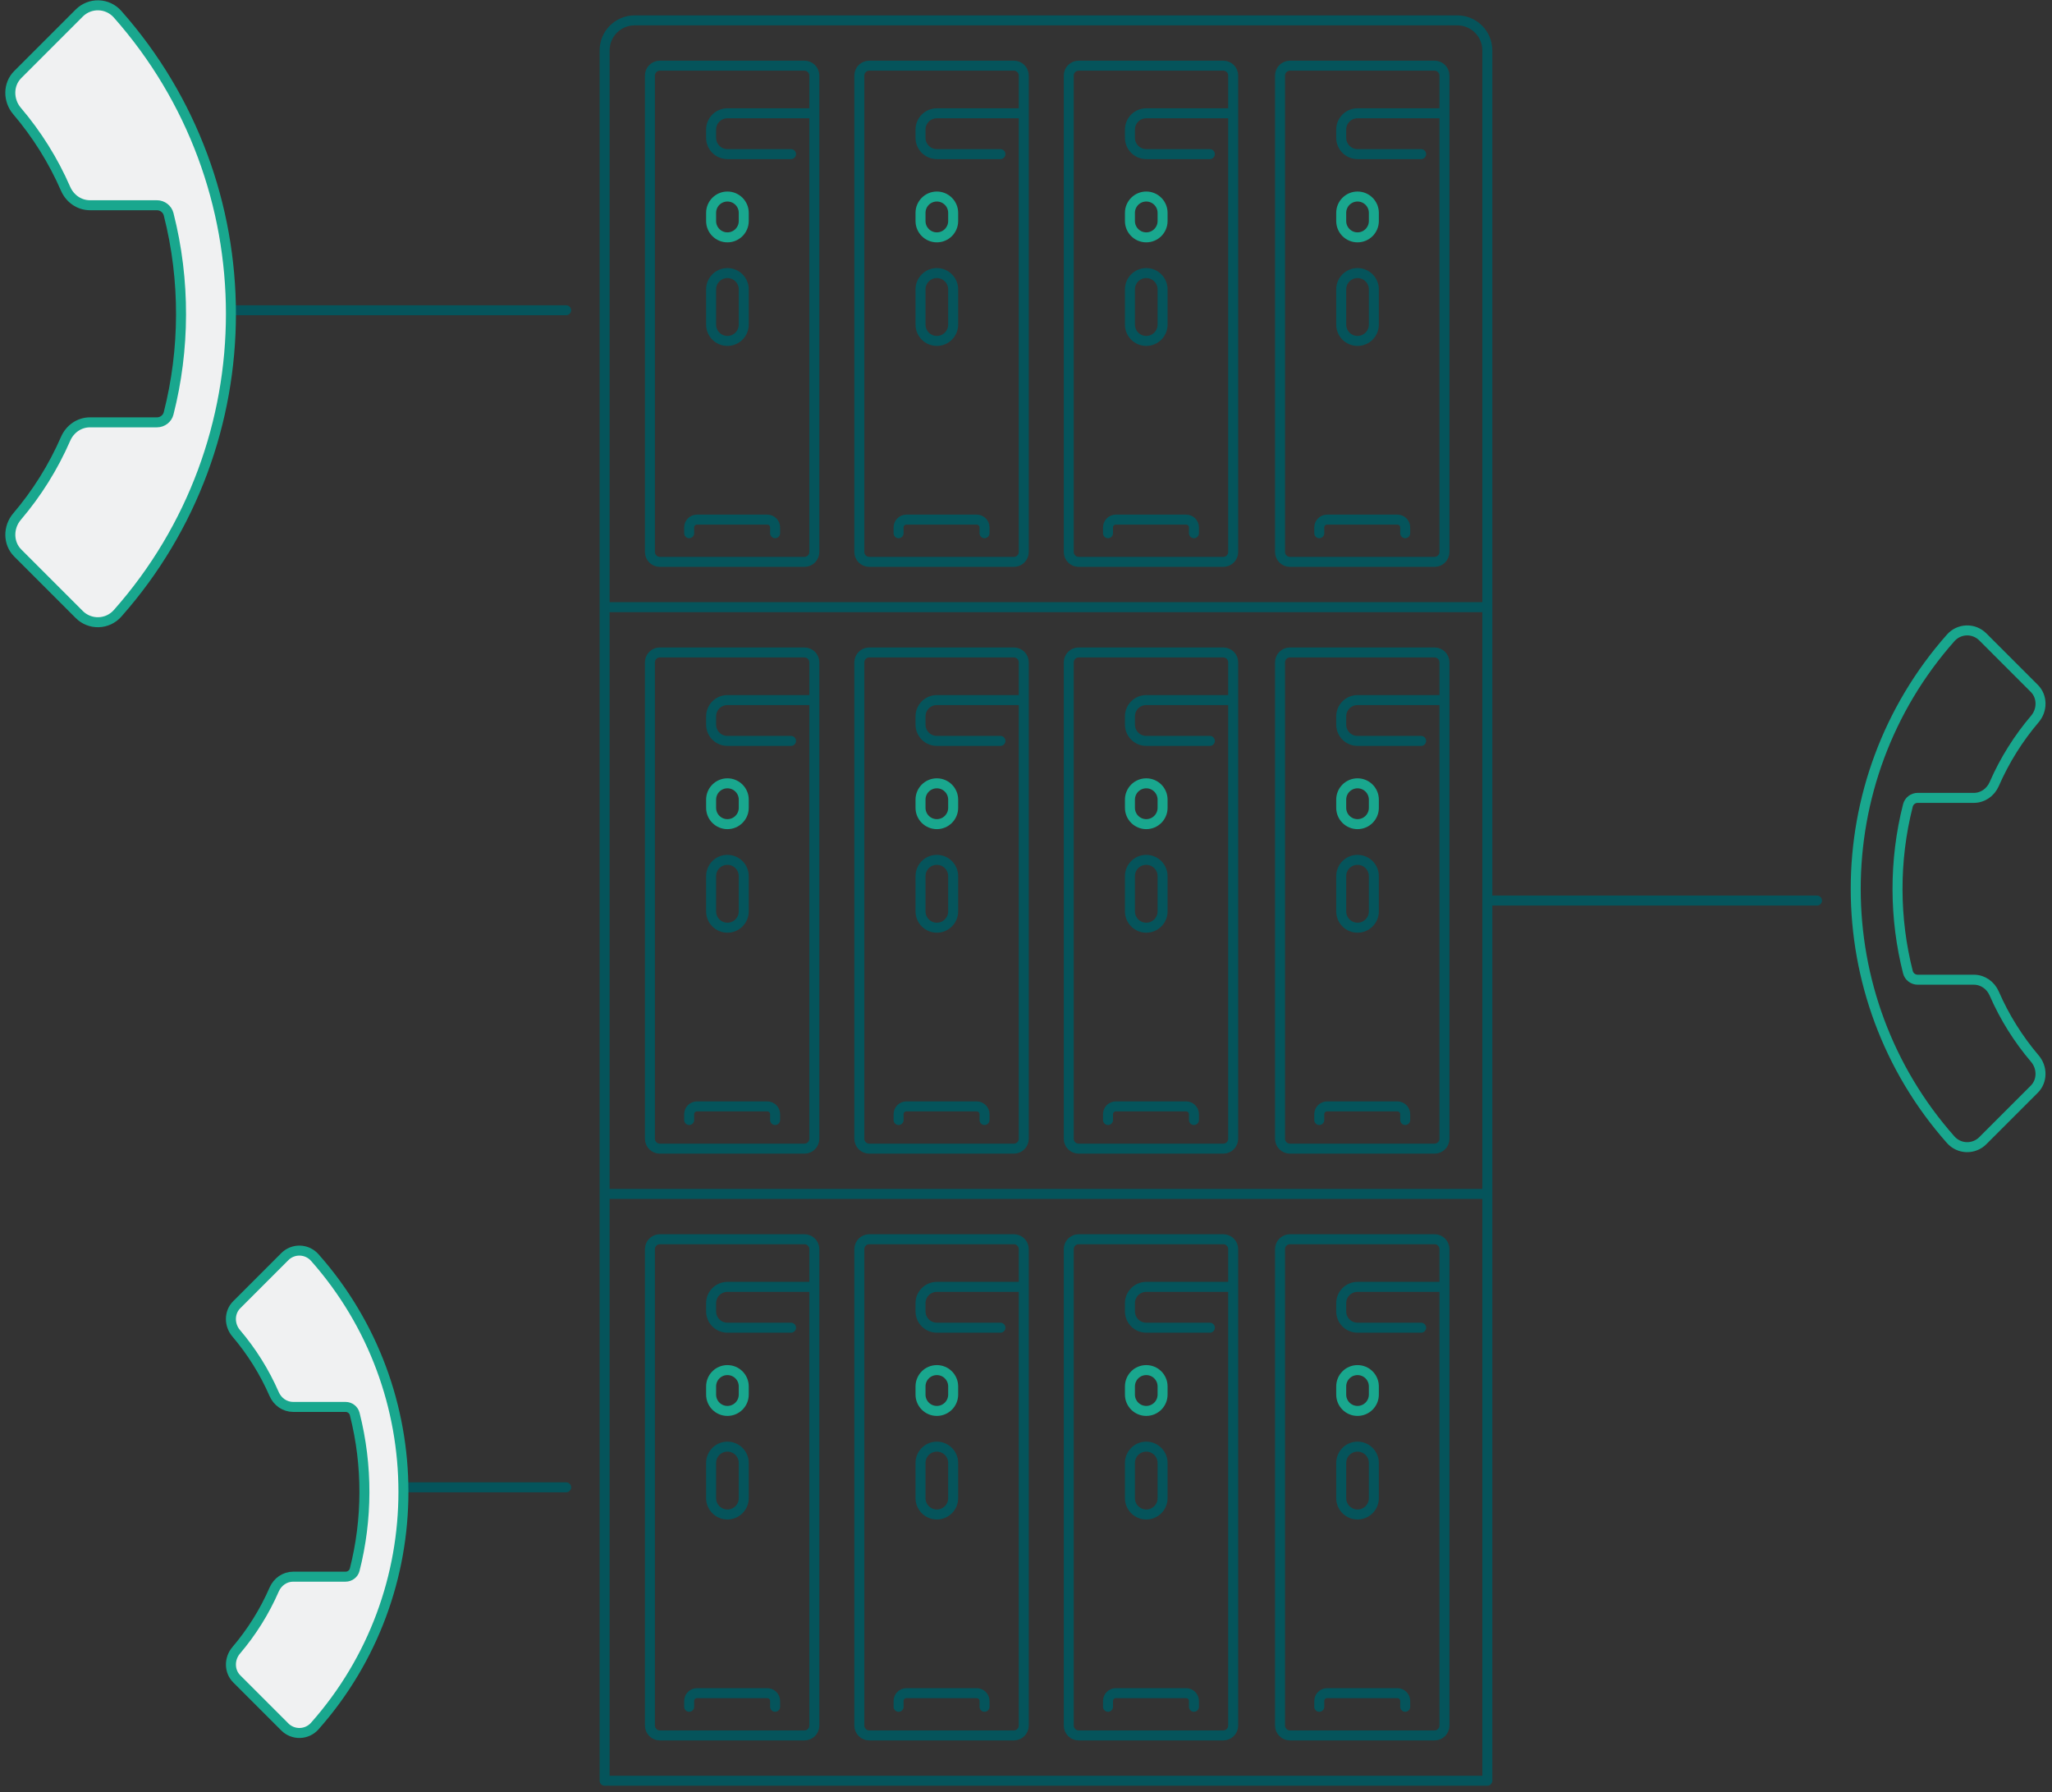 <svg width="308" height="269" viewBox="0 0 308 269" fill="none" xmlns="http://www.w3.org/2000/svg">
<rect x="0" y="0" width="308" height="269" fill="#333333" stroke="none"/>
<path d="M116.342 256.155V255.286C116.342 254.638 115.816 254.113 115.168 254.113H104.616C103.968 254.113 103.443 254.638 103.443 255.286V256.155M118.729 199.263H109.185C107.832 199.263 106.735 198.166 106.735 196.813V195.585C106.735 194.231 107.832 193.135 109.185 193.135H122.232M147.774 256.155V255.286C147.774 254.638 147.249 254.113 146.601 254.113H136.049C135.401 254.113 134.876 254.638 134.876 255.286V256.155M150.162 199.263H140.618C139.265 199.263 138.168 198.166 138.168 196.813V195.585C138.168 194.231 139.265 193.135 140.618 193.135H153.665M179.209 256.155V255.286C179.209 254.638 178.684 254.113 178.035 254.113H167.484C166.835 254.113 166.31 254.638 166.31 255.286V256.155M181.596 199.263H172.052C170.699 199.263 169.602 198.166 169.602 196.813V195.585C169.602 194.231 170.699 193.135 172.052 193.135H185.099M116.342 168.091V167.222C116.342 166.574 115.816 166.049 115.168 166.049H104.616C103.968 166.049 103.443 166.574 103.443 167.222V168.091M118.729 111.197H109.185C107.832 111.197 106.735 110.1 106.735 108.747V107.519C106.735 106.166 107.832 105.069 109.185 105.069H122.232M147.774 168.091V167.222C147.774 166.574 147.249 166.049 146.601 166.049H136.049C135.401 166.049 134.876 166.574 134.876 167.222V168.091M150.162 111.197H140.618C139.265 111.197 138.168 110.1 138.168 108.747V107.519C138.168 106.166 139.265 105.069 140.618 105.069H153.665M179.209 168.091V167.222C179.209 166.574 178.684 166.049 178.035 166.049H167.484C166.835 166.049 166.31 166.574 166.31 167.222V168.091M181.596 111.197H172.052C170.699 111.197 169.602 110.1 169.602 108.747V107.519C169.602 106.166 170.699 105.069 172.052 105.069H185.099M116.342 80.025V79.156C116.342 78.508 115.816 77.983 115.168 77.983H104.616C103.968 77.983 103.443 78.508 103.443 79.156V80.025M118.729 23.131H109.185C107.832 23.131 106.735 22.035 106.735 20.681V19.453C106.735 18.1 107.832 17.003 109.185 17.003H122.232M147.774 80.025V79.156C147.774 78.508 147.249 77.983 146.601 77.983H136.049C135.401 77.983 134.876 78.508 134.876 79.156V80.025M150.162 23.131H140.618C139.265 23.131 138.168 22.035 138.168 20.681V19.453C138.168 18.1 139.265 17.003 140.618 17.003H153.665M179.209 80.025V79.156C179.209 78.508 178.684 77.983 178.035 77.983H167.484C166.835 77.983 166.31 78.508 166.31 79.156V80.025M181.596 23.131H172.052C170.699 23.131 169.602 22.035 169.602 20.681V19.453C169.602 18.1 170.699 17.003 172.052 17.003H185.099M210.918 256.155V255.286C210.918 254.638 210.393 254.113 209.745 254.113H199.193C198.545 254.113 198.02 254.638 198.02 255.286V256.155M213.306 199.263H203.762C202.409 199.263 201.312 198.166 201.312 196.813V195.585C201.312 194.231 202.409 193.135 203.762 193.135H216.809M210.918 168.091V167.222C210.918 166.574 210.393 166.049 209.745 166.049H199.193C198.545 166.049 198.02 166.574 198.02 167.222V168.091M213.306 111.197H203.762C202.409 111.197 201.312 110.1 201.312 108.747V107.519C201.312 106.166 202.409 105.069 203.762 105.069H216.809M210.918 80.025V79.156C210.918 78.508 210.393 77.983 209.745 77.983H199.193C198.545 77.983 198.02 78.508 198.02 79.156V80.025M213.306 23.131H203.762C202.409 23.131 201.312 22.035 201.312 20.681V19.453C201.312 18.1 202.409 17.003 203.762 17.003H216.809M223.245 91.124H90.752M223.245 179.188H90.752M60.538 223.22H84.974M272.726 135.156H223.245M34.649 46.563H84.974M122.231 258.972V187.47C122.231 186.652 121.566 185.986 120.746 185.986H99.035C98.216 185.986 97.551 186.65 97.551 187.47V258.972C97.551 259.791 98.215 260.456 99.035 260.456H120.748C121.567 260.455 122.231 259.791 122.231 258.972ZM109.185 227.295C107.832 227.295 106.735 226.199 106.735 224.845V219.563C106.735 218.21 107.832 217.113 109.185 217.113C110.538 217.113 111.635 218.21 111.635 219.563V224.845C111.634 226.199 110.537 227.295 109.185 227.295ZM153.665 258.972V187.47C153.665 186.652 153.001 185.986 152.181 185.986H130.47C129.651 185.986 128.985 186.65 128.985 187.47V258.972C128.985 259.791 129.649 260.456 130.47 260.456H152.181C153.001 260.455 153.665 259.791 153.665 258.972ZM140.618 227.295C139.265 227.295 138.168 226.199 138.168 224.845V219.563C138.168 218.21 139.265 217.113 140.618 217.113C141.971 217.113 143.068 218.21 143.068 219.563V224.845C143.068 226.199 141.971 227.295 140.618 227.295ZM185.098 258.972V187.47C185.098 186.652 184.434 185.986 183.613 185.986H161.902C161.084 185.986 160.418 186.65 160.418 187.47V258.972C160.418 259.791 161.082 260.456 161.902 260.456H183.613C184.434 260.455 185.098 259.791 185.098 258.972ZM172.051 227.295C170.698 227.295 169.601 226.199 169.601 224.845V219.563C169.601 218.21 170.698 217.113 172.051 217.113C173.404 217.113 174.501 218.21 174.501 219.563V224.845C174.501 226.199 173.404 227.295 172.051 227.295ZM122.231 170.906V99.405C122.231 98.586 121.566 97.921 120.746 97.921H99.035C98.216 97.921 97.551 98.585 97.551 99.405V170.906C97.551 171.725 98.215 172.391 99.035 172.391H120.748C121.567 172.391 122.231 171.725 122.231 170.906ZM109.185 139.23C107.832 139.23 106.735 138.133 106.735 136.78V131.497C106.735 130.144 107.832 129.047 109.185 129.047C110.538 129.047 111.635 130.144 111.635 131.497V136.78C111.634 138.133 110.537 139.23 109.185 139.23ZM153.665 170.906V99.405C153.665 98.586 153.001 97.921 152.181 97.921H130.47C129.651 97.921 128.985 98.585 128.985 99.405V170.906C128.985 171.725 129.649 172.391 130.47 172.391H152.181C153.001 172.391 153.665 171.725 153.665 170.906ZM140.618 139.23C139.265 139.23 138.168 138.133 138.168 136.78V131.497C138.168 130.144 139.265 129.047 140.618 129.047C141.971 129.047 143.068 130.144 143.068 131.497V136.78C143.068 138.133 141.971 139.23 140.618 139.23ZM185.098 170.906V99.405C185.098 98.586 184.434 97.921 183.613 97.921H161.902C161.084 97.921 160.418 98.585 160.418 99.405V170.906C160.418 171.725 161.082 172.391 161.902 172.391H183.613C184.434 172.391 185.098 171.725 185.098 170.906ZM172.051 139.23C170.698 139.23 169.601 138.133 169.601 136.78V131.497C169.601 130.144 170.698 129.047 172.051 129.047C173.404 129.047 174.501 130.144 174.501 131.497V136.78C174.501 138.133 173.404 139.23 172.051 139.23ZM122.231 82.841V11.341C122.231 10.522 121.566 9.856 120.746 9.856H99.035C98.216 9.856 97.551 10.521 97.551 11.341V82.842C97.551 83.661 98.215 84.327 99.035 84.327H120.748C121.567 84.325 122.231 83.661 122.231 82.841ZM109.185 51.166C107.832 51.166 106.735 50.069 106.735 48.716V43.433C106.735 42.08 107.832 40.983 109.185 40.983C110.538 40.983 111.635 42.08 111.635 43.433V48.716C111.634 50.069 110.537 51.166 109.185 51.166ZM153.665 82.841V11.341C153.665 10.522 153.001 9.856 152.181 9.856H130.47C129.651 9.856 128.985 10.521 128.985 11.341V82.842C128.985 83.661 129.649 84.327 130.47 84.327H152.181C153.001 84.325 153.665 83.661 153.665 82.841ZM140.618 51.166C139.265 51.166 138.168 50.069 138.168 48.716V43.433C138.168 42.08 139.265 40.983 140.618 40.983C141.971 40.983 143.068 42.08 143.068 43.433V48.716C143.068 50.069 141.971 51.166 140.618 51.166ZM185.098 82.841V11.341C185.098 10.522 184.434 9.856 183.613 9.856H161.902C161.084 9.856 160.418 10.521 160.418 11.341V82.842C160.418 83.661 161.082 84.327 161.902 84.327H183.613C184.434 84.325 185.098 83.661 185.098 82.841ZM172.051 51.166C170.698 51.166 169.601 50.069 169.601 48.716V43.433C169.601 42.08 170.698 40.983 172.051 40.983C173.404 40.983 174.501 42.08 174.501 43.433V48.716C174.501 50.069 173.404 51.166 172.051 51.166ZM216.809 258.972V187.47C216.809 186.652 216.145 185.986 215.324 185.986H193.613C192.795 185.986 192.129 186.65 192.129 187.47V258.972C192.129 259.791 192.793 260.456 193.613 260.456H215.324C216.145 260.455 216.809 259.791 216.809 258.972ZM203.762 227.295C202.409 227.295 201.312 226.199 201.312 224.845V219.563C201.312 218.21 202.409 217.113 203.762 217.113C205.115 217.113 206.212 218.21 206.212 219.563V224.845C206.212 226.199 205.115 227.295 203.762 227.295ZM216.809 170.906V99.405C216.809 98.586 216.145 97.921 215.324 97.921H193.613C192.795 97.921 192.129 98.585 192.129 99.405V170.906C192.129 171.725 192.793 172.391 193.613 172.391H215.324C216.145 172.391 216.809 171.725 216.809 170.906ZM203.762 139.23C202.409 139.23 201.312 138.133 201.312 136.78V131.497C201.312 130.144 202.409 129.047 203.762 129.047C205.115 129.047 206.212 130.144 206.212 131.497V136.78C206.212 138.133 205.115 139.23 203.762 139.23ZM216.809 82.841V11.341C216.809 10.522 216.145 9.856 215.324 9.856H193.613C192.795 9.856 192.129 10.521 192.129 11.341V82.842C192.129 83.661 192.793 84.327 193.613 84.327H215.324C216.145 84.325 216.809 83.661 216.809 82.841ZM203.762 51.166C202.409 51.166 201.312 50.069 201.312 48.716V43.433C201.312 42.08 202.409 40.983 203.762 40.983C205.115 40.983 206.212 42.08 206.212 43.433V48.716C206.212 50.069 205.115 51.166 203.762 51.166ZM223.245 267.253V7.566C223.245 5.075 221.226 3.056 218.735 3.056H95.26C92.77 3.056 90.751 5.075 90.751 7.566V267.253H223.245Z" stroke="#05545B" stroke-width="1.5" stroke-miterlimit="10" stroke-linecap="round" stroke-linejoin="round"/>


<path d="M9.841 28.322C10.488 29.805 11.887 30.802 13.506 30.802L23.56 30.803C24.373 30.803 25.109 31.363 25.31 32.152C27.849 42.122 27.74 52.497 25.307 62.047C25.107 62.835 24.374 63.385 23.562 63.385H13.509C11.89 63.385 10.492 64.38 9.845 65.864C7.99 70.119 5.524 74.046 2.557 77.53C1.204 79.117 1.19 81.522 2.665 82.997L11.901 92.233C12.67 93.002 13.724 93.416 14.81 93.383C15.896 93.35 16.921 92.871 17.642 92.056C40.357 66.411 40.316 27.732 17.642 2.128C16.92 1.314 15.896 0.831 14.809 0.799C13.721 0.766 12.668 1.183 11.899 1.952L2.662 11.189C1.187 12.664 1.201 15.069 2.552 16.657C5.52 20.142 7.987 24.067 9.841 28.322Z" stroke="#19A78E" fill="#f0f1f2" stroke-width="1.5" stroke-miterlimit="10" stroke-linecap="round" stroke-linejoin="round">
  <animateTransform
      attributeName="transform"
      attributeType="XML"
      type="translate"
      values="0,0; 5,0; 0,0;"
      dur="1.5s"
      repeatCount="indefinite" />
</path>


<path d="M41.145 209.214C41.651 210.374 42.745 211.153 44.01 211.153L51.871 211.152C52.507 211.152 53.084 211.589 53.24 212.207C55.226 220.003 55.142 228.116 53.238 235.583C53.082 236.199 52.51 236.628 51.874 236.628H44.013C42.748 236.628 41.654 237.407 41.148 238.567C39.698 241.894 37.77 244.964 35.449 247.689C34.392 248.932 34.38 250.811 35.534 251.964L42.755 259.186C43.357 259.788 44.181 260.113 45.031 260.086C45.88 260.06 46.681 259.685 47.245 259.049C65.007 238.996 64.974 208.75 47.245 188.732C46.681 188.096 45.879 187.719 45.029 187.692C44.179 187.666 43.356 187.992 42.754 188.594L35.531 195.817C34.377 196.971 34.388 198.852 35.445 200.092C37.765 202.819 39.695 205.888 41.145 209.214Z" stroke="#19A78E" fill="#f0f1f2" stroke-width="1.5" stroke-miterlimit="10" stroke-linecap="round" stroke-linejoin="round">
  <animateTransform
      attributeName="transform"
      attributeType="XML"
      type="translate"
      values="0,0; 5,0; 0,0;"
      dur="1.5s"
      repeatCount="indefinite" />
</path>


<path d="M286.374 120.874C286.542 120.213 287.159 119.744 287.84 119.744L296.262 119.747C297.617 119.747 298.788 118.911 299.331 117.669C300.884 114.105 302.951 110.817 305.437 107.897C306.568 106.566 306.579 104.552 305.345 103.317L297.607 95.58C296.963 94.936 296.082 94.586 295.171 94.614C294.26 94.642 293.402 95.047 292.798 95.728C273.804 117.174 273.77 149.574 292.798 171.055C293.401 171.736 294.259 172.139 295.17 172.166C296.081 172.192 296.963 171.846 297.607 171.202L305.343 163.466C306.577 162.23 306.566 160.216 305.434 158.886C302.948 155.967 300.882 152.678 299.329 149.114C298.788 147.871 297.617 147.036 296.26 147.036H287.84C287.159 147.036 286.546 146.575 286.377 145.916C284.338 137.916 284.248 129.225 286.374 120.874Z" stroke="#19A78E" stroke-width="1.5" stroke-miterlimit="10" stroke-linecap="round" stroke-linejoin="round">
  <animateTransform
      attributeName="transform"
      attributeType="XML"
      type="translate"
      values="0,0; -5,0; 0,0;"
      dur="1.5s"
      repeatCount="indefinite" />
</path>


<path d="M106.736 209.303C106.736 210.656 107.832 211.753 109.186 211.753C110.537 211.753 111.634 210.656 111.636 209.303V208.075C111.636 206.722 110.539 205.625 109.186 205.625C107.832 205.625 106.736 206.722 106.736 208.075V209.303Z" stroke="#19A78E" stroke-width="1.5" stroke-miterlimit="10" stroke-linecap="round" stroke-linejoin="round"/>
<path d="M138.168 209.303C138.168 210.656 139.265 211.753 140.618 211.753C141.972 211.753 143.068 210.656 143.068 209.303V208.075C143.068 206.722 141.972 205.625 140.618 205.625C139.265 205.625 138.168 206.722 138.168 208.075V209.303Z" stroke="#19A78E" stroke-width="1.5" stroke-miterlimit="10" stroke-linecap="round" stroke-linejoin="round"/>
<path d="M169.601 209.303C169.601 210.656 170.698 211.753 172.051 211.753C173.404 211.753 174.501 210.656 174.501 209.303V208.075C174.501 206.722 173.404 205.625 172.051 205.625C170.698 205.625 169.601 206.722 169.601 208.075V209.303Z" stroke="#19A78E" stroke-width="1.5" stroke-miterlimit="10" stroke-linecap="round" stroke-linejoin="round"/>
<path d="M106.736 121.239C106.736 122.592 107.832 123.689 109.186 123.689C110.537 123.689 111.634 122.592 111.636 121.239V120.011C111.636 118.658 110.539 117.561 109.186 117.561C107.832 117.561 106.736 118.658 106.736 120.011V121.239Z" stroke="#19A78E" stroke-width="1.5" stroke-miterlimit="10" stroke-linecap="round" stroke-linejoin="round"/>
<path d="M138.168 121.239C138.168 122.592 139.265 123.689 140.618 123.689C141.972 123.689 143.068 122.592 143.068 121.239V120.011C143.068 118.658 141.972 117.561 140.618 117.561C139.265 117.561 138.168 118.658 138.168 120.011V121.239Z" stroke="#19A78E" stroke-width="1.5" stroke-miterlimit="10" stroke-linecap="round" stroke-linejoin="round"/>
<path d="M169.601 121.239C169.601 122.592 170.698 123.689 172.051 123.689C173.404 123.689 174.501 122.592 174.501 121.239V120.011C174.501 118.658 173.404 117.561 172.051 117.561C170.698 117.561 169.601 118.658 169.601 120.011V121.239Z" stroke="#19A78E" stroke-width="1.5" stroke-miterlimit="10" stroke-linecap="round" stroke-linejoin="round"/>
<path d="M106.736 33.173C106.736 34.526 107.832 35.623 109.186 35.623C110.537 35.623 111.634 34.526 111.636 33.173V31.945C111.636 30.592 110.539 29.495 109.186 29.495C107.832 29.495 106.736 30.592 106.736 31.945V33.173Z" stroke="#19A78E" stroke-width="1.5" stroke-miterlimit="10" stroke-linecap="round" stroke-linejoin="round"/>
<path d="M138.168 33.173C138.168 34.526 139.265 35.623 140.618 35.623C141.972 35.623 143.068 34.526 143.068 33.173V31.945C143.068 30.592 141.972 29.495 140.618 29.495C139.265 29.495 138.168 30.592 138.168 31.945V33.173Z" stroke="#19A78E" stroke-width="1.5" stroke-miterlimit="10" stroke-linecap="round" stroke-linejoin="round"/>
<path d="M169.601 33.173C169.601 34.526 170.698 35.623 172.051 35.623C173.404 35.623 174.501 34.526 174.501 33.173V31.945C174.501 30.592 173.404 29.495 172.051 29.495C170.698 29.495 169.601 30.592 169.601 31.945V33.173Z" stroke="#19A78E" stroke-width="1.5" stroke-miterlimit="10" stroke-linecap="round" stroke-linejoin="round"/>
<path d="M201.312 209.303C201.312 210.656 202.409 211.753 203.762 211.753C205.115 211.753 206.212 210.656 206.212 209.303V208.075C206.212 206.722 205.115 205.625 203.762 205.625C202.409 205.625 201.312 206.722 201.312 208.075V209.303Z" stroke="#19A78E" stroke-width="1.5" stroke-miterlimit="10" stroke-linecap="round" stroke-linejoin="round"/>
<path d="M201.312 121.239C201.312 122.592 202.409 123.689 203.762 123.689C205.115 123.689 206.212 122.592 206.212 121.239V120.011C206.212 118.658 205.115 117.561 203.762 117.561C202.409 117.561 201.312 118.658 201.312 120.011V121.239Z" stroke="#19A78E" stroke-width="1.5" stroke-miterlimit="10" stroke-linecap="round" stroke-linejoin="round"/>
<path d="M201.312 33.173C201.312 34.526 202.409 35.623 203.762 35.623C205.115 35.623 206.212 34.526 206.212 33.173V31.945C206.212 30.592 205.115 29.495 203.762 29.495C202.409 29.495 201.312 30.592 201.312 31.945V33.173Z" stroke="#19A78E" stroke-width="1.5" stroke-miterlimit="10" stroke-linecap="round" stroke-linejoin="round"/>
</svg>
